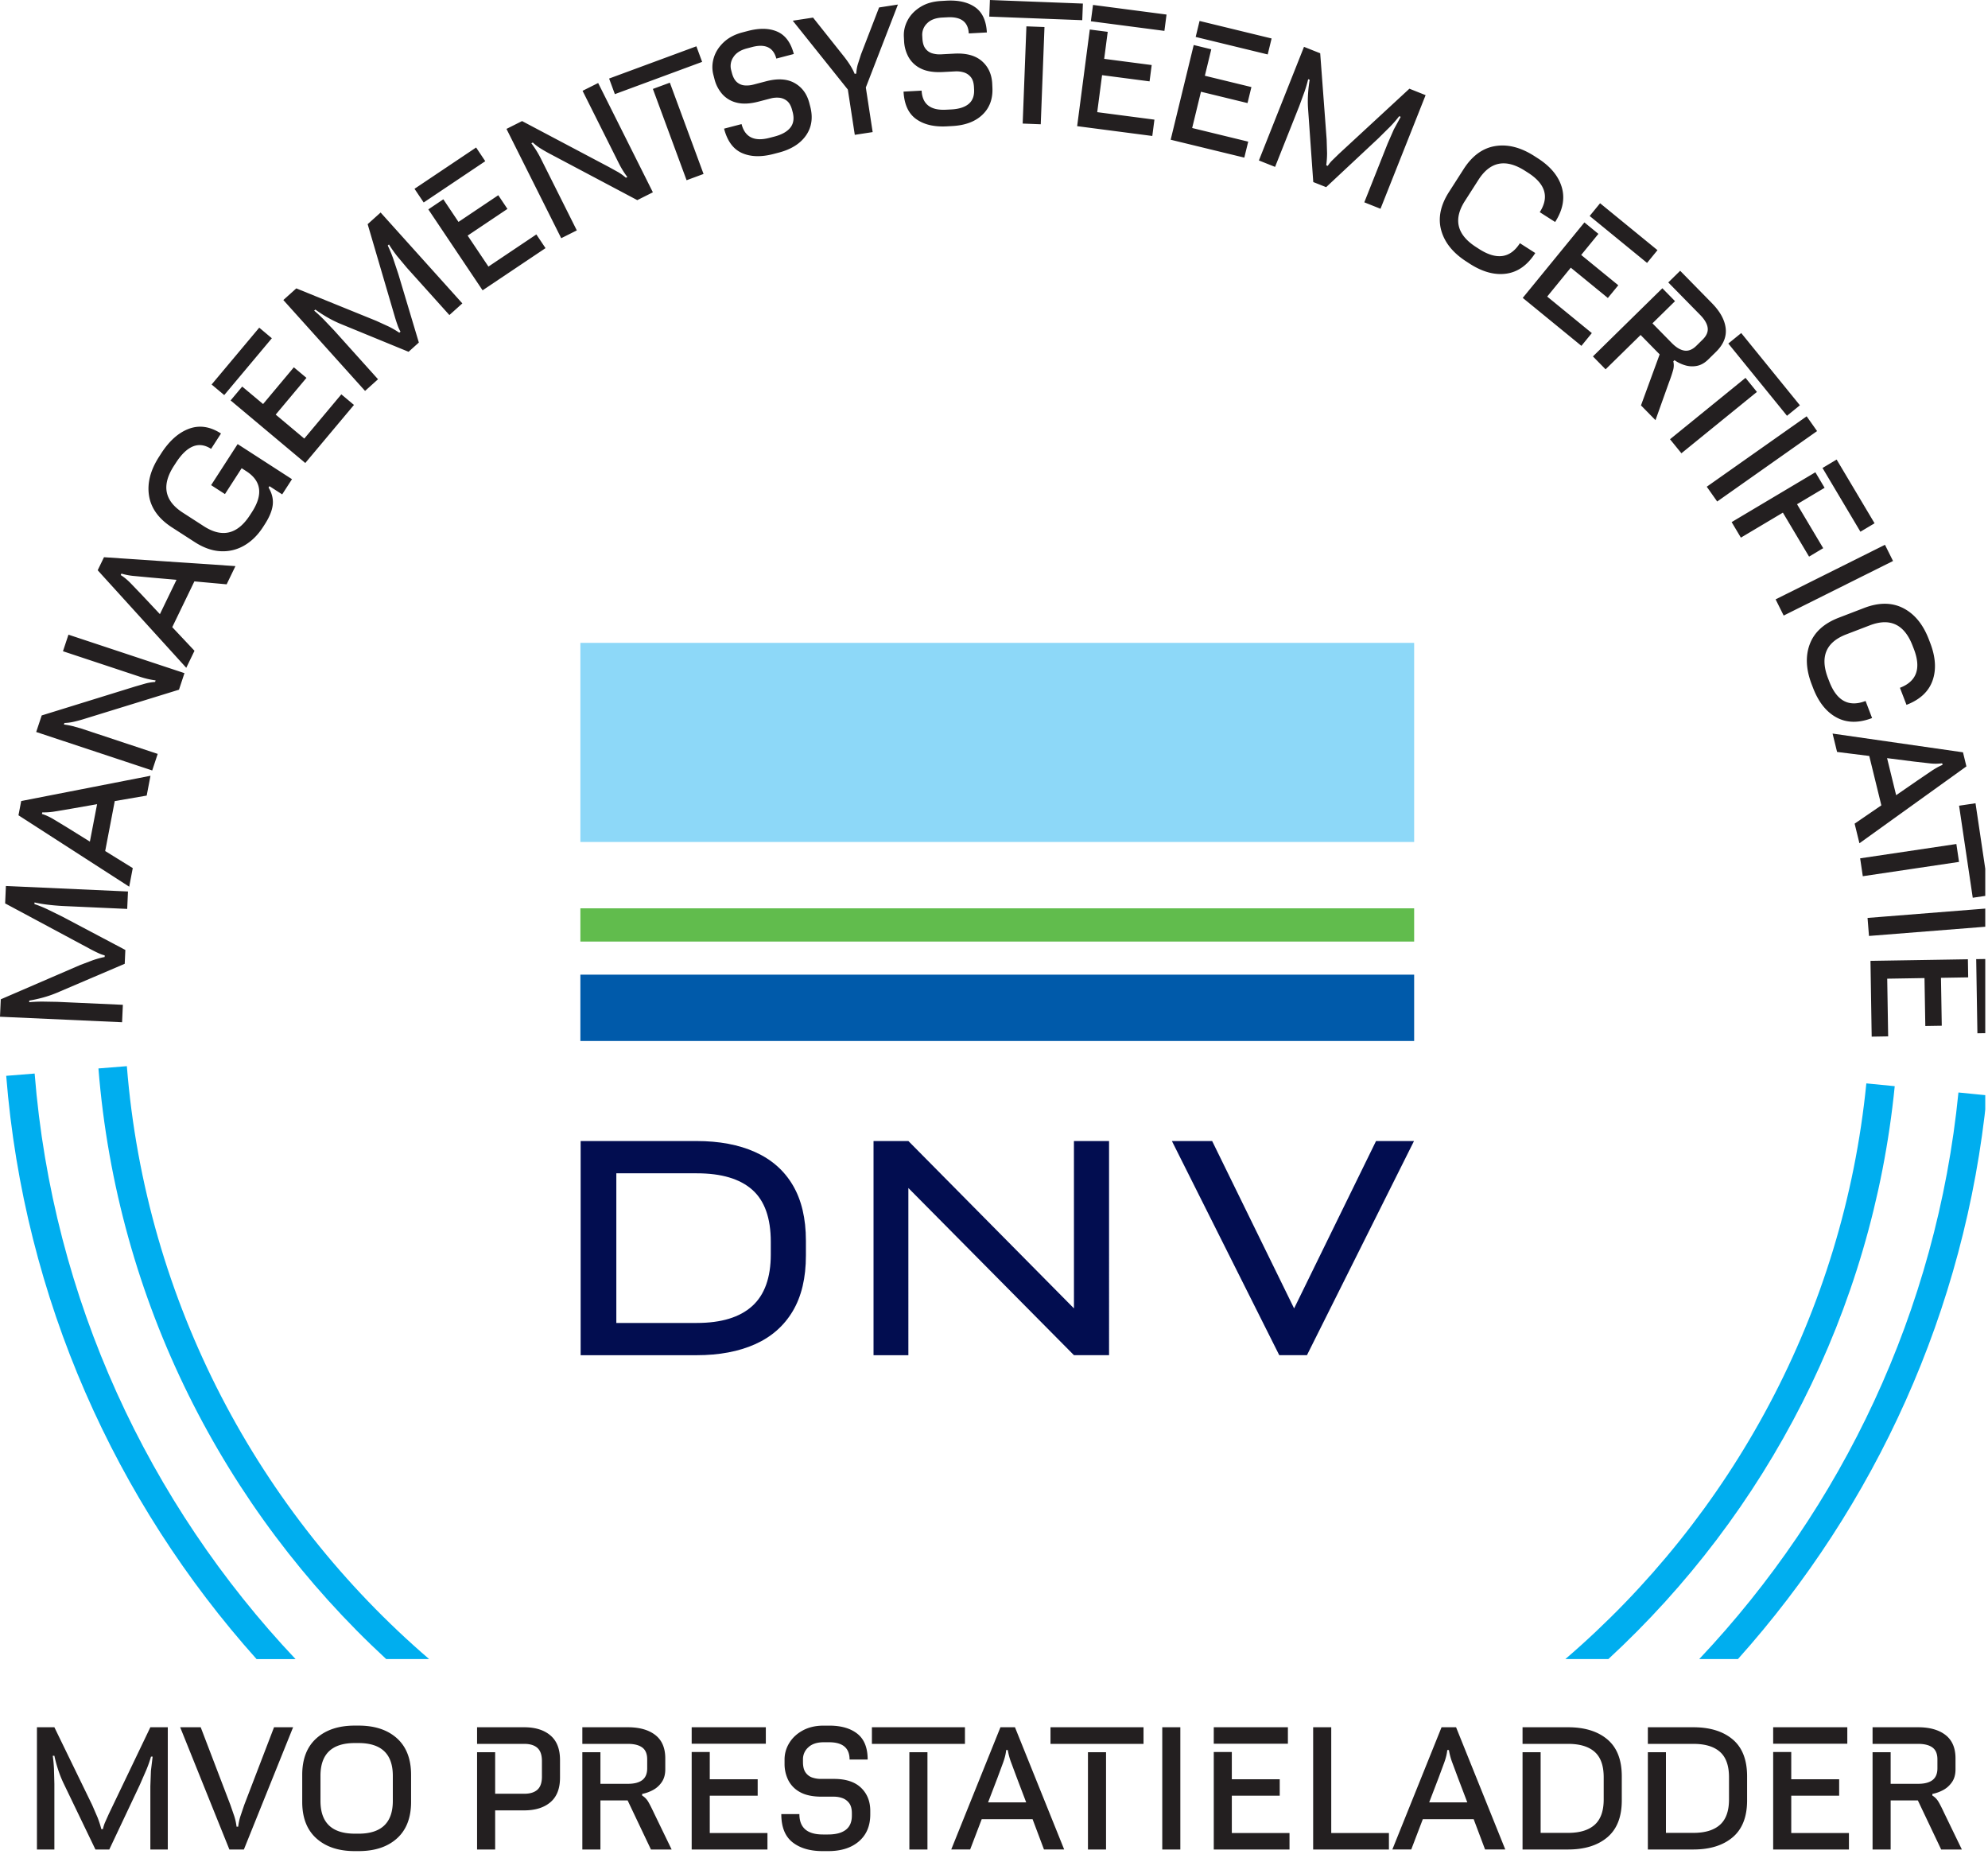 <svg xmlns="http://www.w3.org/2000/svg" width="122" height="114" xmlns:v="https://vecta.io/nano"><clipPath transform="translate(-9.949 -14.458)" id="A"><path d="M-9.949-14.458h141.73v170.08H-9.949v-170.08z"/></clipPath><g clip-path="url(#A)"><path fill="#231f20" d="M9.227 113.475v-3.88l.035-.95.105-.87h-.1c-.067.24-.16.507-.28.8l-.41.94-1.87 3.96h-.85l-1.97-4.09a7.055 7.055 0 0 1-.335-.855 8.258 8.258 0 0 1-.215-.805h-.1a8.23 8.23 0 0 1 .075.8l.025.92v4.03h-1.07v-7.5h1.07l2.32 4.77.335.775c.103.27.178.505.225.705h.1a2.09 2.09 0 0 1 .13-.416l.23-.514.24-.5 2.31-4.82h1.07v7.5h-1.07zm4.85 0l-3.02-7.5h1.26l1.82 4.76.235.68a3.41 3.41 0 0 1 .145.66h.1a3.33 3.33 0 0 1 .145-.665l.225-.665 1.83-4.77h1.17l-3.02 7.5h-.89zm7.7-.97h.22c1.407 0 2.11-.67 2.11-2.011v-1.54c0-1.34-.703-2.01-2.11-2.01h-.22c-1.407 0-2.11.67-2.11 2.01v1.54c0 1.34.703 2.01 2.11 2.01m-.01 1.07c-.987 0-1.77-.26-2.35-.78s-.87-1.266-.87-2.24v-1.66c0-.973.29-1.72.87-2.24s1.363-.78 2.35-.78h.24c.994 0 1.778.26 2.355.78s.865 1.267.865 2.24v1.66c0 .974-.288 1.72-.865 2.24s-1.36.78-2.355.78h-.24zm7.51-.099v-5.97h1.11v2.55h1.79c.353 0 .621-.084.805-.25s.275-.434.275-.8v-.96c0-.367-.092-.633-.275-.8s-.452-.25-.805-.25h-2.9v-1.02h2.89c.68 0 1.216.166 1.61.5s.59.837.59 1.51v1.08c0 .674-.197 1.177-.59 1.51s-.93.5-1.61.5h-1.78v2.4h-1.11zm6.46 0v-5.97h1.11v1.94h1.69c.387 0 .68-.076.88-.23s.3-.394.3-.72v-.55c0-.334-.1-.576-.3-.725s-.493-.225-.88-.225h-2.8v-1.02h2.79c.713 0 1.275.157 1.685.474s.615.796.615 1.436v.67c0 .314-.072.575-.215.784s-.325.374-.545.49a2.3 2.3 0 0 1-.66.236v.1c.153.093.277.218.37.374s.213.392.36.706l1.08 2.23h-1.27l-1.43-3.01h-1.67v3.01h-1.11zm6.71 0v-5.98h1.11v1.67h2.94v1.01h-2.94v2.29h3.54v1.01h-4.65zm0-7.5h4.55v1.01h-4.55v-1.01zm8.04 7.599c-.78 0-1.398-.182-1.855-.545s-.685-.937-.685-1.725h1.11c0 .833.48 1.25 1.44 1.25h.32c.473 0 .835-.094 1.085-.285s.375-.48.375-.875v-.139c0-.274-.057-.484-.17-.63a.89.89 0 0 0-.42-.306 1.54 1.54 0 0 0-.5-.085h-.76c-.554 0-.997-.093-1.33-.279a1.71 1.71 0 0 1-.725-.74 2.226 2.226 0 0 1-.225-.99v-.27c0-.36.096-.699.29-1.016s.47-.573.83-.769.786-.295 1.28-.295h.34c.733 0 1.31.166 1.73.5s.63.86.63 1.58h-1.11c0-.707-.42-1.06-1.26-1.06h-.32c-.414 0-.73.103-.95.31a.967.967 0 0 0-.33.73v.17c0 .28.053.494.16.645a.812.812 0 0 0 .41.31 1.62 1.62 0 0 0 .52.084h.81c.733 0 1.288.182 1.665.545s.565.835.565 1.415v.22c0 .7-.232 1.25-.695 1.65s-1.092.6-1.885.6h-.34zm5.319-6.069h1.11v5.97h-1.11v-5.97zm-2.299-1.53h5.71v1.02h-5.71v-1.02zm7.719 3.07l-.59 1.54h2.34l-.56-1.471-.35-.94a4.081 4.081 0 0 1-.22-.8h-.1c-.02.228-.083.487-.19.78l-.33.89m-2.85 4.43l3.02-7.5h.89l3.021 7.5h-1.24l-.7-1.86h-3.12l-.71 1.86h-1.161zm8.39-5.969h1.11v5.97h-1.11v-5.97zm-2.299-1.53h5.709v1.02h-5.709v-1.02zm6.859 0h1.109v7.5h-1.109v-7.5zm3.161 7.5v-5.98h1.108v1.67h2.94v1.01h-2.94v2.29h3.54v1.01h-4.648zm0-7.5h4.549v1.01h-4.55l.001-1.01zm6.099 7.5v-7.5h1.11v6.49h3.54v1.01h-4.65zm7.71-4.43l-.59 1.54h2.34l-.56-1.471-.35-.94a4.081 4.081 0 0 1-.22-.8h-.1c-.02.228-.083.487-.19.78l-.33.89m-2.85 4.43l3.02-7.5h.89l3.02 7.5h-1.24l-.7-1.86h-3.12l-.71 1.86h-1.16zm7.99.001v-5.97h1.11v4.95h1.69c.714 0 1.255-.165 1.625-.495s.555-.849.555-1.555v-1.36c0-.715-.185-1.233-.555-1.56s-.911-.49-1.625-.49h-2.8v-1.02h2.79c1.02 0 1.825.248 2.415.745s.885 1.252.885 2.265v1.48c0 1.007-.295 1.76-.885 2.26s-1.395.75-2.415.75h-2.79zm7.69 0v-5.97h1.11v4.95h1.69c.714 0 1.255-.165 1.625-.495s.555-.849.555-1.555v-1.36c0-.715-.185-1.233-.555-1.56s-.91-.49-1.625-.49h-2.8v-1.02h2.79c1.02 0 1.825.248 2.415.745s.885 1.252.885 2.265v1.48c0 1.007-.295 1.76-.885 2.26s-1.395.75-2.415.75h-2.79zm7.69 0v-5.98h1.11v1.67h2.94v1.01h-2.94v2.29h3.54v1.01h-4.65zm0-7.5h4.55v1.01h-4.55v-1.01zm6.1 7.5v-5.97h1.11v1.94h1.69c.387 0 .68-.076.88-.23s.3-.394.3-.72v-.55c0-.334-.1-.576-.3-.725s-.493-.225-.88-.225h-2.8v-1.02h2.79c.713 0 1.275.157 1.685.474s.615.796.615 1.436v.67c0 .314-.07.575-.215.784s-.325.374-.545.49a2.3 2.3 0 0 1-.66.236v.1c.153.093.276.218.37.374s.213.392.36.706l1.08 2.23h-1.27l-1.43-3.01h-1.67v3.01h-1.11z"/><path fill="#020d50" d="M46.338 70.682c-1.005-.45-2.202-.674-3.592-.674h-7.113v13.14h7.113c1.39 0 2.587-.225 3.592-.674s1.775-1.127 2.313-2.032.806-2.041.806-3.409v-.912c0-1.364-.27-2.5-.806-3.407s-1.31-1.582-2.313-2.031m.964 6.28c0 1.424-.38 2.483-1.14 3.17s-1.891 1.036-3.398 1.036h-4.941v-9.181h4.94c1.508 0 2.64.336 3.4 1.008s1.139 1.737 1.139 3.197v.77zm18.605 3.313l-10.16-10.268h-2.14v13.14h2.138V72.89l10.161 10.256h2.155V70.008h-2.155l.001 10.268z"/><path fill="#8dd8f8" d="M35.617 51.661h51.167V39.444H35.617v12.217z"/><path fill="#61bc4d" d="M35.617 57.769h51.167v-2.038H35.617v2.038z"/><path fill="#005aaa" d="M35.617 63.87h51.167V59.8H35.617v4.07z"/><path fill="#020d50" d="M84.445 70.008l-5.028 10.269-5.03-10.27h-2.47l6.589 13.14h1.699l6.57-13.14-2.33.001z"/><path fill="#231f20" d="M7.806 55.766l-3.876-.175a13.46 13.46 0 0 1-.947-.078 8.018 8.018 0 0 1-.865-.144l-.004.1c.236.077.5.183.786.316l.921.452 3.871 2.047-.038.849-4.175 1.783a7.022 7.022 0 0 1-.869.296 8.408 8.408 0 0 1-.814.179l-.004.1c.215-.024.482-.037.803-.039l.92.016 4.025.182-.048 1.069L0 62.381l.048-1.069 4.87-2.103.79-.299c.273-.091.512-.156.714-.193l.004-.1a2.138 2.138 0 0 1-.409-.149 9.14 9.14 0 0 1-.504-.253l-.488-.262-4.71-2.525.047-1.069 7.492.338-.048 1.069zm-3.69-4.999l1.4.87.442-2.297-1.55.272-.988.166a4.115 4.115 0 0 1-.827.065l-.02.099c.22.062.463.173.73.333l.813.492m3.813 3.635l-6.796-4.38.168-.875 7.934-1.55-.233 1.216-1.96.337-.587 3.065 1.692 1.047-.218 1.14zm1.412-7.131l-7.12-2.36.338-1.015 5.752-1.781.647-.186a3.1 3.1 0 0 1 .56-.088l.032-.095a5.264 5.264 0 0 1-.96-.223l-4.726-1.567.337-1.016 7.119 2.36-.336 1.016-5.762 1.777a8.67 8.67 0 0 1-.707.193 2.876 2.876 0 0 1-.561.072l-.031.095a4.71 4.71 0 0 1 .53.097l.536.15 4.689 1.555-.337 1.016zm-.657-10.793l1.129 1.202 1.019-2.106-1.566-.137-1-.094a4.01 4.01 0 0 1-.815-.15l-.044.09c.195.117.402.287.62.51l.657.685m2.747 4.495l-5.436-5.985.387-.8 8.067.546-.54 1.117-1.98-.18-1.358 2.808 1.365 1.45-.505 1.044zm4.711-8.637c-.318.493-.7.87-1.146 1.13a2.59 2.59 0 0 1-1.449.354c-.52-.023-1.053-.21-1.596-.56l-1.395-.9c-.818-.529-1.288-1.178-1.41-1.947s.085-1.569.62-2.397l.13-.203c.503-.777 1.075-1.28 1.715-1.512s1.291-.129 1.951.297l-.608.942c-.755-.489-1.477-.202-2.164.863l-.12.185c-.763 1.182-.582 2.135.544 2.863l1.294.835c1.125.727 2.07.5 2.833-.682l.12-.185c.694-1.075.58-1.91-.345-2.508l-.286-.184-1.025 1.588-.849-.549 1.628-2.519 3.335 2.154-.602.932-.78-.504-.056.084c.211.35.296.703.257 1.058s-.203.757-.493 1.205l-.103.16zm2.593-3.928l-4.583-3.84.712-.85 1.281 1.072 1.888-2.254.774.648-1.888 2.254 1.755 1.471 2.273-2.714.775.65-2.987 3.563zm-4.974-4.168l-.775-.648 2.923-3.488.774.65-2.922 3.486zm13.817-4.91l-2.595-2.885-.61-.729a7.944 7.944 0 0 1-.503-.717l-.074.066a7.65 7.65 0 0 1 .327.783l.324.973 1.257 4.195-.631.568-4.201-1.724a7.129 7.129 0 0 1-.82-.411 8.484 8.484 0 0 1-.7-.455l-.073.066c.168.137.364.319.59.545l.635.667 2.695 2.997-.796.715-5.015-5.576.795-.715 4.915 1.995.768.352a5.65 5.65 0 0 1 .638.374l.074-.067a2.059 2.059 0 0 1-.18-.396 8.94 8.94 0 0 1-.174-.536l-.156-.532-1.506-5.129.796-.715 5.015 5.576-.795.715zm2.038-1.517l-3.33-4.966.921-.619.93 1.388 2.442-1.638.562.84-2.442 1.637 1.276 1.901 2.94-1.972.563.84-3.862 2.589zm-3.615-5.39l-.563-.839 3.78-2.534.562.84-3.779 2.533zm8.44 2.192l-3.359-6.706.957-.48 5.323 2.815.59.326a3.26 3.26 0 0 1 .457.335l.09-.044a5.282 5.282 0 0 1-.519-.837l-2.229-4.452.957-.479 3.358 6.706-.957.48-5.328-2.824a9.224 9.224 0 0 1-.635-.364 2.977 2.977 0 0 1-.448-.347l-.09.045a6.064 6.064 0 0 1 .578.93l2.212 4.417-.957.479zm7.694-3.557l-2.068-5.601 1.041-.384 2.068 5.6-1.041.385zm-4.402-5.282l-.353-.957 5.356-1.978.353.956-5.356 1.979zm9.733 3.672c-.754.197-1.4.178-1.933-.059s-.9-.734-1.098-1.495l1.073-.28c.21.806.78 1.087 1.71.845l.31-.08c.457-.12.783-.305.977-.552s.24-.56.142-.942l-.036-.134c-.07-.265-.177-.453-.324-.567a.887.887 0 0 0-.483-.189 1.537 1.537 0 0 0-.505.044l-.736.192c-.535.141-.988.162-1.357.066a1.702 1.702 0 0 1-.89-.533 2.215 2.215 0 0 1-.467-.9l-.068-.262c-.091-.348-.084-.7.023-1.055s.31-.673.609-.955.686-.485 1.164-.609l.328-.086c.71-.185 1.31-.17 1.8.046s.828.673 1.01 1.37l-1.074.281c-.18-.684-.675-.92-1.487-.708l-.31.082c-.4.104-.68.284-.84.54a.966.966 0 0 0-.135.79l.043.164c.07.27.177.465.318.583a.811.811 0 0 0 .475.196c.176.013.35-.003.525-.049l.783-.205c.71-.185 1.292-.15 1.749.107s.758.665.904 1.225l.056.213c.177.678.092 1.27-.255 1.772s-.904.857-1.672 1.058l-.329.086zm4.991-1.175l-.426-2.777L48.65 1.27l1.245-.19 1.906 2.397c.302.386.518.736.648 1.054l.099-.015a2.47 2.47 0 0 1 .094-.57l.199-.618 1.107-2.87 1.156-.179-1.97 5.088.42 2.738-1.097.168zm5.651-.521c-.78.042-1.406-.106-1.882-.445s-.734-.9-.777-1.686l1.109-.06c.045.833.547 1.223 1.505 1.17l.319-.016c.473-.026.829-.14 1.069-.343s.348-.501.327-.893l-.007-.14c-.015-.274-.083-.48-.204-.62a.875.875 0 0 0-.436-.282 1.559 1.559 0 0 0-.504-.058l-.76.04c-.551.03-1-.04-1.342-.207a1.711 1.711 0 0 1-.764-.7 2.241 2.241 0 0 1-.278-.977l-.014-.27c-.02-.36.059-.701.235-1.03s.439-.596.787-.812.77-.337 1.263-.363l.339-.02c.732-.038 1.317.098 1.755.407s.675.826.714 1.544l-1.11.06c-.037-.705-.475-1.036-1.314-.99l-.32.016c-.412.023-.723.143-.932.362a.969.969 0 0 0-.29.746l.01.17c.015.279.079.49.194.635a.802.802 0 0 0 .426.287c.169.048.344.067.524.057l.809-.043c.732-.04 1.296.112 1.692.454s.608.804.64 1.383l.01.22c.039.699-.163 1.26-.604 1.685s-1.058.657-1.85.7l-.339.019zm4.652-.17l.229-5.965 1.109.042-.229 5.966-1.109-.043zm-2.05-6.563L60.749 0l5.706.219-.039 1.019-5.706-.219zm6.235.286l.131-1.002 4.512.59-.13 1.002-4.513-.59zm-.842 6.436l.776-5.93 1.1.143-.217 1.657 2.915.38-.13 1.002-2.915-.381-.297 2.27 3.51.459-.13 1.002-4.612-.602zm7.274-5.474l.238-.981 4.421 1.075-.239.98-4.42-1.074zm-1.535 6.306l1.414-5.811 1.078.263-.394 1.623 2.857.694-.239.982-2.857-.695-.54 2.225 3.44.837-.24.98-4.519-1.098zm11.883 3.84l1.432-3.605.382-.871.42-.77-.093-.037a7.37 7.37 0 0 1-.555.64l-.73.723-3.198 2.99-.79-.313-.321-4.528a6.842 6.842 0 0 1 .004-.918c.02-.297.053-.573.097-.829l-.093-.037a8.273 8.273 0 0 1-.225.772l-.316.864-1.49 3.746-.993-.395 2.768-6.971.994.395.396 5.29.026.843a5.719 5.719 0 0 1-.051.739l.093.037a2.03 2.03 0 0 1 .274-.338l.404-.394.407-.376 3.926-3.628.994.396-2.768 6.971-.994-.396zm6.281 3.645c-.832-.53-1.352-1.173-1.56-1.924s-.049-1.535.476-2.355l.895-1.398c.524-.82 1.171-1.293 1.94-1.418s1.568.078 2.4.61l.202.13c.786.502 1.28 1.096 1.483 1.781s.068 1.396-.406 2.137l-.944-.603c.594-.927.354-1.733-.718-2.42l-.186-.118c-1.186-.759-2.139-.573-2.86.556l-.83 1.296c-.724 1.128-.492 2.073.692 2.83l.186.12c1.072.685 1.905.566 2.498-.36l.943.603c-.475.741-1.065 1.163-1.772 1.264s-1.452-.098-2.238-.6l-.201-.131zm7.549-2.806l.639-.782 3.523 2.879-.64.782-3.522-2.879zm-4.107 5.025l3.785-4.63.859.702-1.057 1.294 2.276 1.86-.64.78-2.275-1.86-1.448 1.774 2.74 2.24-.64.783-3.6-2.943zm4.307 3.591l4.261-4.182.777.792-1.385 1.36 1.184 1.206c.271.275.531.431.781.467s.49-.062.724-.29l.392-.386c.238-.234.341-.474.308-.722s-.186-.51-.456-.786l-1.962-1.998.73-.715 1.953 1.991c.5.51.78 1.022.84 1.535s-.135.997-.592 1.445l-.478.47c-.224.22-.46.351-.71.396a1.51 1.51 0 0 1-.733-.046 2.26 2.26 0 0 1-.629-.307l-.072.071c.041.175.038.35-.008.526a8.734 8.734 0 0 1-.252.751l-.834 2.333-.89-.906 1.146-3.129-1.169-1.192-2.149 2.108-.777-.792zm8.309-.79l.792-.644 3.6 4.432-.791.644-3.601-4.432zm-3.578 5.872l4.633-3.766.7.862-4.633 3.765-.7-.861zm2.255 2.913l6.13-4.32.64.906-6.13 4.321-.64-.907zm7.103-1.149l.867-.518 2.328 3.91-.868.518-2.327-3.91zm-5.576 3.32l5.138-3.058.567.953-1.692 1.008 1.606 2.697-.868.517-1.607-2.698-2.577 1.534-.567-.953zm2.698 4.74l6.711-3.348.495.994-6.711 3.348-.495-.994zm2.214 5.212c-.354-.921-.391-1.746-.113-2.474s.87-1.265 1.779-1.614l1.55-.595c.909-.35 1.71-.345 2.403.01s1.217.993 1.57 1.915l.086.224c.334.87.38 1.642.139 2.314s-.775 1.164-1.596 1.48l-.402-1.046c1.027-.394 1.313-1.186.857-2.374l-.08-.206c-.504-1.313-1.38-1.73-2.631-1.25l-1.44.552c-1.25.48-1.623 1.376-1.12 2.69l.08.206c.456 1.188 1.197 1.585 2.225 1.19l.4 1.047c-.82.315-1.547.305-2.176-.032s-1.111-.942-1.445-1.813l-.086-.224zm6.261 4.737l-1.634-.207.556 2.273 1.295-.894.829-.563c.27-.183.514-.318.725-.404l-.024-.097a3.108 3.108 0 0 1-.803 0l-.943-.108m-4.98-1.715l8.003 1.15.21.864-6.565 4.717-.295-1.204 1.64-1.123-.742-3.03-1.975-.247-.276-1.127zm7.763 4.426l1.009-.15.84 5.648-1.01.149-.839-5.647zm-6.071 3.229l5.905-.879.163 1.098-5.905.878-.163-1.097zm.454 3.656l7.477-.593.087 1.107-7.476.592-.088-1.106zm6.668 2.529l1.01-.016.074 4.549-1.01.016-.074-4.549zm-6.488.105l5.978-.097.018 1.11-1.67.028.049 2.939-1.01.016-.05-2.94-2.288.038.058 3.539-1.011.017-.074-4.65z"/><g fill="#00aeef"><path d="M7.785 65.414l-1.744.14c1.137 14.284 7.718 27.056 17.66 36.238h2.634C15.901 92.827 8.94 79.928 7.785 65.414m108.491 1.228l-1.742-.171c-1.401 14.084-8.283 26.573-18.47 35.32h2.639c9.693-8.947 16.197-21.302 17.573-35.148M2.125 65.867l-1.744.14c1.09 13.688 6.713 26.118 15.363 35.785h2.392C9.123 92.245 3.227 79.724 2.126 65.867m119.801 1.335l-1.741-.173c-1.33 13.396-7.147 25.485-15.908 34.763h2.376c8.404-9.386 13.96-21.37 15.273-34.59"/></g></g></svg>